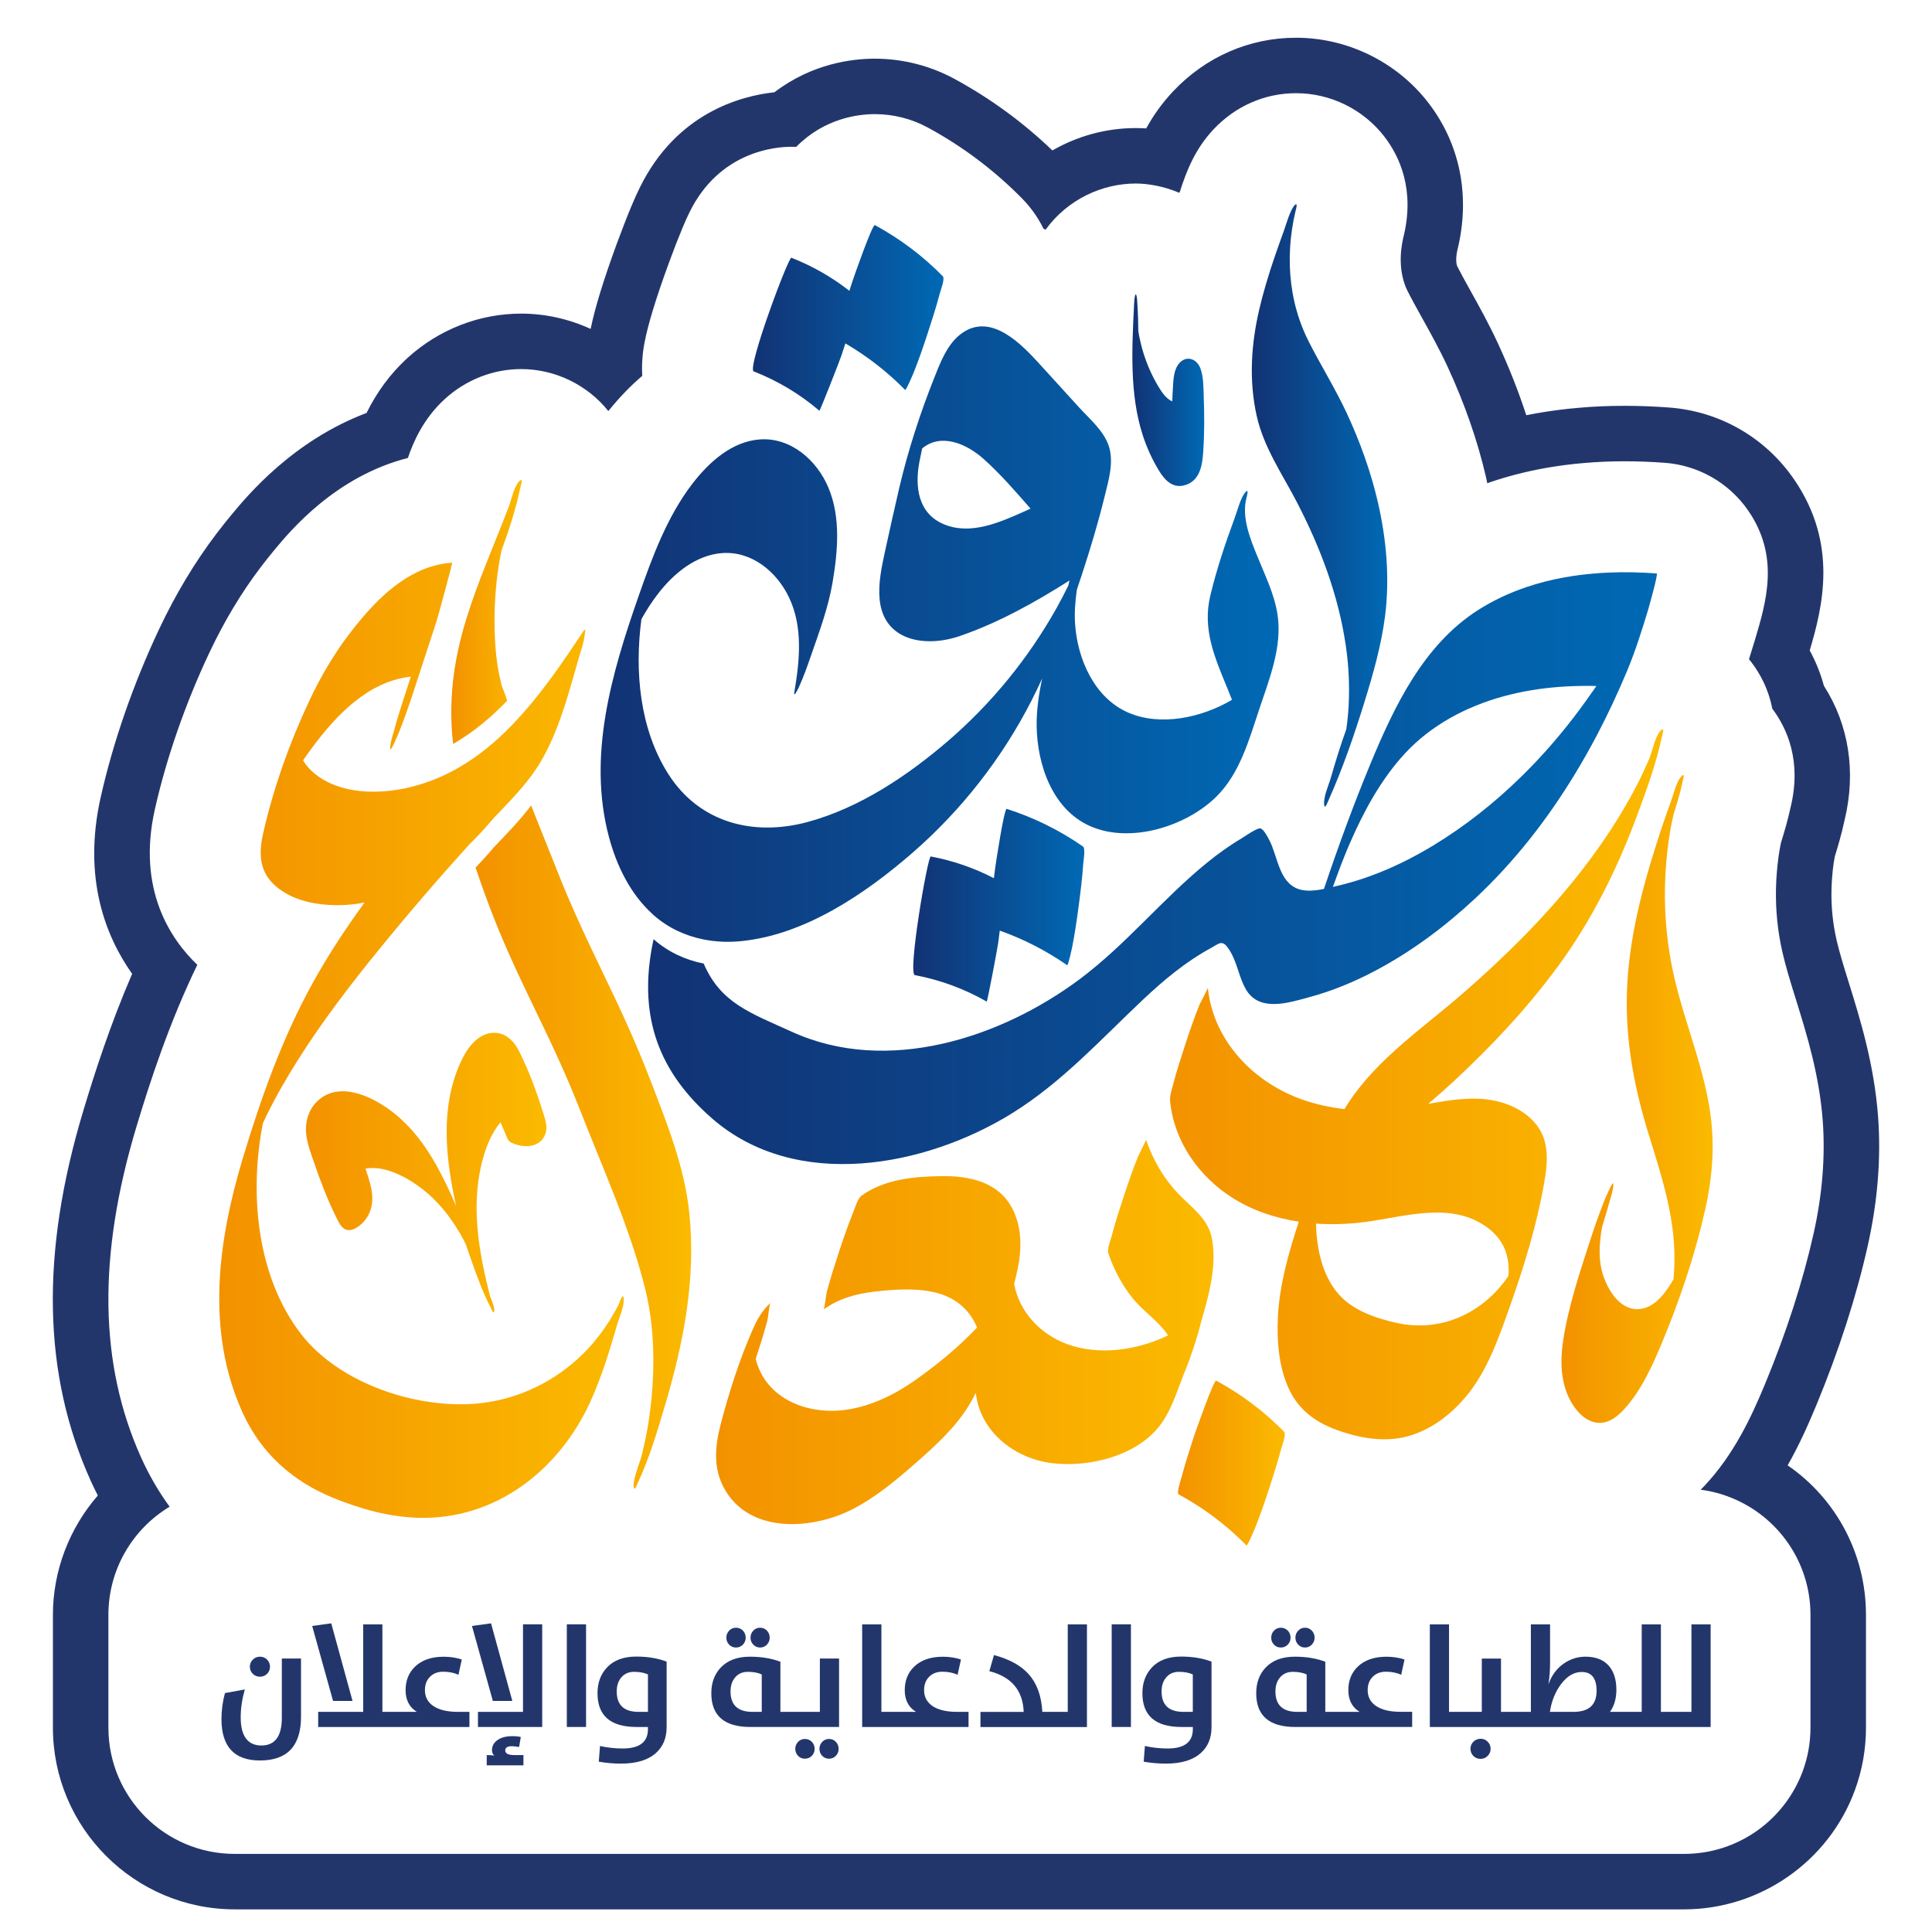 <svg width="512" height="512" viewBox="0 0 512 512" fill="none" xmlns="http://www.w3.org/2000/svg">
<rect width="512" height="512" fill="white"/>
<g clip-path="url(#clip0_248_1548)">
<path d="M62.221 497.184C40.508 497.184 22.843 479.531 22.843 457.832V427.971C22.843 416.137 28.001 405.246 36.886 397.83C35.09 394.926 33.471 391.866 32.049 388.713C20.29 362.607 19.791 332.58 30.523 296.9C33.866 285.823 38.505 271.489 45.252 256.823C38.38 248.94 30.503 234.658 35.288 213.26C38.453 199.206 43.591 184.426 50.14 170.507C54.24 161.805 59.035 153.829 64.38 146.786C64.453 146.682 64.546 146.568 64.64 146.444C65.896 144.795 66.985 143.436 68.044 142.171C72.133 137.223 84.225 122.599 103.613 116.541C106.042 110.536 109.363 105.63 113.692 101.616C113.775 101.533 113.961 101.357 113.993 101.336C120.687 95.279 129.25 91.939 138.124 91.939C146.469 91.939 154.606 94.988 160.958 100.309C162.048 99.168 163.148 98.069 164.269 97.032C164.311 94.615 164.56 92.157 165.027 89.688C166.002 84.554 168.275 77.097 171.784 67.544C173.133 63.883 174.399 60.605 175.458 58.085C176.278 56.135 176.901 54.745 177.492 53.583C186.356 35.64 202.485 33.264 208.671 33.047C217.182 25.558 226.71 24.376 231.837 24.376C237.712 24.376 243.545 25.849 248.693 28.639C258.418 33.918 267.282 40.587 275.035 48.459C275.99 49.434 276.893 50.451 277.723 51.509C284.107 45.939 292.368 42.765 300.983 42.765C303.547 42.765 306.256 43.108 308.944 43.751C310.771 39.187 313.262 34.571 317.299 30.267C324.264 22.882 333.563 18.827 343.475 18.827C354.353 18.827 364.825 23.961 371.489 32.57C376.356 38.865 381.349 49.507 377.581 64.443C377.342 65.522 377.187 66.621 377.114 67.689C376.99 69.691 377.218 71.672 377.758 73.238C377.778 73.311 377.841 73.487 377.841 73.498C377.944 73.788 378.069 74.099 378.225 74.4C379.169 76.298 380.311 78.341 381.504 80.509L382.003 81.411C384.182 85.332 386.663 89.782 388.988 94.781C392.963 103.379 396.108 112.019 398.391 120.545C401.671 119.632 405.044 118.865 408.469 118.242C412.123 117.599 415.725 117.133 419.17 116.842C421.153 116.666 423.125 116.541 425.024 116.458C426.716 116.386 428.584 116.355 430.556 116.355C434.168 116.355 437.905 116.5 441.641 116.78C452.404 117.579 462.067 123.138 468.15 132.016C478.114 146.527 473.941 160.436 470.589 171.606C470.589 171.606 470.142 173.059 469.987 173.577C472.446 177.187 474.18 181.149 475.145 185.36C479.504 191.614 483.552 201.613 480.231 215.262C479.432 218.924 478.446 222.253 477.657 224.784C477.46 225.759 477.304 226.64 477.169 227.563C476.795 230.198 476.577 232.926 476.515 235.654C476.411 240.829 476.93 245.963 478.051 250.9C478.913 254.697 480.241 258.97 481.528 263.098C484.528 272.754 487.922 283.686 488.887 296.548C489.634 306.64 488.783 317.271 486.344 328.151C483.417 341.199 478.985 354.952 473.152 369.058C470.059 376.506 466.468 384.264 461.154 391.524C476.027 397.561 485.659 411.864 485.659 427.961V457.822C485.659 462.51 484.839 467.095 483.23 471.451C477.553 486.833 462.711 497.174 446.281 497.174H62.221V497.184Z" fill="white"/>
<path d="M412.6 256.48C421.765 244.044 428.553 230.426 433.898 215.967C436.389 209.226 438.942 202.297 440.406 195.255C440.541 194.622 441.267 192.547 440.209 193.502C438.776 194.809 437.967 198.625 437.375 200.243C437.23 200.627 437.137 200.907 437.064 201.104C436.981 201.281 436.887 201.509 436.752 201.799C436.036 203.417 435.31 205.035 434.521 206.622C433.016 209.672 431.345 212.638 429.591 215.553C426 221.506 421.973 227.2 417.624 232.635C408.708 243.785 398.495 253.825 387.742 263.191C377.27 272.319 365.147 280.429 357.383 292.191C357.01 292.762 356.646 293.332 356.293 293.913C352.505 293.488 348.769 292.679 345.167 291.413C332.193 286.86 321.523 275.814 320.091 261.791C320.101 261.926 317.828 266.386 317.984 265.992C316.583 269.456 315.348 273.013 314.185 276.55C313.023 280.108 311.871 283.666 310.916 287.285C310.532 288.758 309.94 290.387 310.096 291.911C311.186 302.594 317.766 311.888 326.775 317.541C332.079 320.86 338.047 322.83 344.191 323.753C341.524 331.978 339.054 340.473 338.649 349.113C338.358 355.243 338.867 361.86 341.337 367.554C344.036 373.788 348.976 377.221 355.276 379.316C361.431 381.37 367.939 382.355 374.229 380.281C379.792 378.445 384.514 374.773 388.282 370.355C394.105 363.52 397.166 354.61 400.114 346.281C403.882 335.65 407.224 324.811 409.185 313.682C410.203 307.926 410.773 301.92 406.518 297.284C402.636 293.052 396.782 291.258 391.178 291.154C386.901 291.082 382.698 291.787 378.494 292.534C380.747 290.615 382.978 288.665 385.147 286.653C395.122 277.39 404.515 267.423 412.6 256.46V256.48ZM394.426 325.517C398.63 328.722 400.156 333.088 399.751 338.129C399.429 338.596 399.107 339.073 398.765 339.529C391.863 348.625 381.089 353.106 369.869 350.534C364.368 349.269 358.4 347.236 354.622 342.828C350.959 338.554 349.402 332.767 348.914 327.27C348.831 326.274 348.779 325.278 348.758 324.272C353.138 324.573 357.56 324.396 361.857 323.826C372.568 322.415 384.867 318.215 394.437 325.517H394.426Z" fill="url(#paint0_linear_248_1548)"/>
<path d="M313.532 364.588C315.192 360.761 317.32 354.465 318.285 350.368C318.752 348.802 319.199 347.225 319.614 345.649C321.077 340.141 322.146 334.519 321.285 328.815C320.403 323.017 316.023 320.299 312.245 316.337C308.373 312.282 305.581 307.428 303.754 302.148C303.703 302.014 301.367 307.054 301.647 306.349C300.246 309.813 299.011 313.371 297.849 316.908C296.686 320.465 295.534 324.023 294.579 327.643C294.257 328.887 293.323 331.014 293.759 332.269C295.223 336.49 297.288 340.431 300.07 343.937C302.779 347.36 306.64 349.797 309.162 353.334C309.297 353.521 309.411 353.708 309.525 353.894C309.421 353.946 309.307 354.008 309.203 354.06C301.201 357.825 291.248 359.298 282.799 356.207C275.741 353.625 270.095 347.661 268.756 340.255C269.088 338.969 269.399 337.673 269.669 336.376C270.801 331.055 270.853 325.247 268.289 320.299C264.594 313.153 256.82 311.566 249.388 311.691C242.092 311.805 234.359 312.489 228.277 316.897C227.302 317.603 226.502 320.289 226.17 321.098C224.769 324.562 223.534 328.12 222.372 331.657C221.209 335.214 220.057 338.772 219.102 342.392C218.936 343.024 218.49 346.862 218.282 347.018C222.34 344.072 227.053 342.817 231.983 342.267C237.38 341.666 243.265 341.251 248.548 342.713C253.104 343.968 256.747 346.924 258.688 351.25C258.771 351.436 258.833 351.633 258.917 351.82C254.09 356.944 248.527 361.487 242.891 365.511C234.619 371.413 224.458 375.644 214.182 373.145C209.18 371.931 204.54 369.017 201.987 364.463C201.24 363.125 200.648 361.663 200.264 360.149C201.375 356.757 202.464 353.355 203.367 349.901C203.565 349.165 203.876 345.566 204.187 345.275C201.894 347.37 200.607 349.746 199.371 352.577C195.884 360.564 193.154 369.12 190.964 377.543C189.449 383.351 188.951 389.159 192.002 394.584C198.749 406.626 215.459 405.381 226.025 399.905C232.232 396.689 237.629 392.146 242.86 387.552C247.863 383.154 252.928 378.528 256.519 372.854C257.277 371.651 257.962 370.407 258.595 369.131C259.747 379.358 268.714 386.421 278.554 387.718C288.549 389.035 301.762 385.788 307.823 377.18C310.158 373.85 311.58 369.836 312.992 366.061C313.179 365.573 313.355 365.086 313.532 364.598V364.588Z" fill="url(#paint1_linear_248_1548)"/>
<path d="M172.24 285.968C164.051 264.633 155.612 251.139 147.299 229.856C145.171 224.421 142.908 218.965 140.76 213.447C140.718 213.499 140.677 213.561 140.635 213.613C137.677 217.513 134.221 221.05 130.817 224.597C129.281 226.433 127.682 228.217 126.021 229.918C126.873 232.438 127.765 234.948 128.668 237.437C136.536 259.125 145.347 272.754 153.744 294.245C159.837 309.834 166.998 325.496 171.036 341.78C172.53 347.827 173.112 354.081 173.143 360.304C173.164 364.785 172.873 369.255 172.312 373.695C172.011 376.091 171.638 378.486 171.15 380.851C170.87 382.231 170.569 383.6 170.237 384.969C170.112 385.446 170.05 385.705 170.029 385.83C170.019 385.83 169.946 386.027 169.687 386.919C169.23 388.433 167.714 392.209 167.932 394.024C168.099 395.507 168.939 393.142 169.136 392.738C172.157 386.224 174.253 379.109 176.288 372.243C181.207 355.71 184.446 338.876 182.692 321.596C181.436 309.212 176.682 297.512 172.25 285.989L172.24 285.968Z" fill="url(#paint2_linear_248_1548)"/>
<path d="M119.887 195.171C119.939 195.835 120.012 196.489 120.085 197.142C125.409 194.093 130.121 190.151 134.418 185.691C133.017 181.335 133.214 183.275 132.301 178.825C131.367 174.21 131.076 169.47 131.055 164.771C131.045 159.139 131.502 153.486 132.498 147.937C132.633 147.232 132.778 146.527 132.924 145.821C134.916 140.397 136.733 134.817 137.895 129.205C138.02 128.573 138.757 126.498 137.698 127.453C136.255 128.77 135.487 132.576 134.864 134.205C126.696 155.498 117.946 172.073 119.867 195.161L119.887 195.171Z" fill="url(#paint3_linear_248_1548)"/>
<path d="M164.113 345.337C163.957 345.669 163.802 346.001 163.636 346.333C163.605 346.385 163.563 346.458 163.522 346.53C162.837 347.744 162.172 348.968 161.425 350.14C159.411 353.303 157.066 356.28 154.378 358.914C147.091 366.03 137.626 370.687 127.485 371.848C111.065 373.715 89.975 366.797 79.751 353.49C67.992 338.212 66.041 316.254 69.663 297.668C69.964 297.014 70.275 296.361 70.597 295.707C73.14 290.48 76.077 285.439 79.181 280.533C85.543 270.503 92.788 261.044 100.281 251.834C108.055 242.26 116.099 232.915 124.382 223.777C124.932 223.248 125.472 222.709 126.001 222.159C127.662 220.448 129.26 218.664 130.796 216.839C134.2 213.291 137.667 209.754 140.615 205.855C140.656 205.803 140.698 205.74 140.739 205.689C147.361 196.883 150.361 184.882 153.34 174.531C153.921 172.488 154.72 170.341 154.948 168.225C154.98 167.955 155.436 166.026 154.606 167.271C149.676 174.697 144.455 182.414 138.404 189.218C137.574 190.11 136.743 191.002 135.923 191.904L135.799 192.029C131.512 196.489 126.79 200.43 121.465 203.479C117.573 205.72 113.359 207.473 108.761 208.593C100.541 210.605 90.068 210.605 83.228 204.88C82.087 203.925 81.07 202.795 80.322 201.509C81.08 200.388 81.859 199.289 82.668 198.2C89.072 189.55 97.614 180.526 108.875 179.323C108.45 180.619 108.024 181.916 107.609 183.223C106.447 186.77 105.284 190.348 104.34 193.958C104.34 193.947 103.011 198.024 103.509 198.584C103.717 198.812 105.502 194.632 105.616 194.373C106.997 190.908 108.253 187.382 109.415 183.824C111.522 177.373 113.629 170.922 115.736 164.481C116.027 163.578 119.991 149.109 119.825 149.12C109.571 149.794 101.548 156.992 95.216 164.667C94.303 165.756 93.442 166.856 92.601 167.955C92.57 168.007 92.528 168.059 92.487 168.1C88.377 173.515 84.962 179.385 82.056 185.525C76.783 196.706 72.424 208.904 69.715 220.956C68.501 226.37 68.75 231.235 73.254 235C77.146 238.257 82.336 239.553 87.308 239.823C90.442 240.01 93.556 239.761 96.607 239.18C91.656 245.984 87.027 253.006 82.948 260.359C74.801 275.067 69.144 290.998 64.318 307.044C57.737 328.918 54.52 352.681 64.214 374.203C69.123 385.083 77.499 392.592 88.522 397.042C95.58 399.894 103.001 401.979 110.65 402.228C131.191 402.902 148.088 389.688 156.37 371.641C159.37 365.096 161.539 358.043 163.522 351.146C164.124 349.061 165.494 346.188 165.276 344.041C165.12 342.506 164.227 344.995 164.072 345.327L164.113 345.337Z" fill="url(#paint4_linear_248_1548)"/>
<path d="M453.702 299.192C452.653 285.159 446.727 272.319 443.634 258.731C441.859 250.911 441.06 242.893 441.236 234.886C441.33 230.779 441.662 226.682 442.243 222.606C442.513 220.697 442.845 218.799 443.271 216.922C443.219 217.15 443.426 216.164 443.509 215.812C444.381 213.063 445.263 210.232 445.845 207.411C445.938 206.954 446.675 204.589 445.647 205.658C444.215 207.162 443.478 210.605 442.814 212.399C441.402 216.227 440.105 220.085 438.87 223.975C434.573 237.51 431.148 251.336 431.106 265.618C431.075 277.671 433.39 289.266 436.95 300.728C440.531 312.251 444.257 323.639 443.707 335.878C443.655 336.926 443.582 337.984 443.489 339.031C441.506 342.454 438.911 346.032 435.289 346.79C429.186 348.055 425.304 340.878 424.308 335.899C423.779 333.254 423.851 330.526 424.163 327.861C424.235 327.207 424.329 326.533 424.443 325.88C424.474 325.734 424.557 325.257 424.63 324.905C424.63 324.884 424.64 324.874 424.65 324.853C424.619 325.05 424.65 324.894 424.713 324.656C425.387 322.519 426.041 320.372 426.612 318.204C426.612 318.215 427.941 314.139 427.432 313.578C427.214 313.34 425.169 318.173 425.325 317.779C423.945 321.254 422.678 324.78 421.526 328.338C418.682 337.154 415.652 346.074 414.251 355.264C413.462 360.45 413.545 366.133 416.015 370.894C417.406 373.57 419.668 376.339 422.793 376.962C425.813 377.563 428.345 375.696 430.286 373.601C434.936 368.592 437.967 361.819 440.551 355.585C445.232 344.29 449.239 332.404 451.916 320.465C453.484 313.475 454.241 306.349 453.702 299.192Z" fill="url(#paint5_linear_248_1548)"/>
<path d="M322.312 365.884C321.689 365.542 316.78 379.524 316.417 380.644C315.254 384.201 314.102 387.759 313.147 391.379C312.992 391.98 311.746 395.694 312.327 396.005C319.001 399.625 325.011 404.147 330.335 409.561C330.574 409.799 332.442 405.339 332.463 405.298C333.854 401.854 335.078 398.328 336.23 394.802C337.393 391.244 338.545 387.686 339.5 384.066C339.708 383.268 340.943 380.073 340.32 379.441C334.995 374.026 328.986 369.515 322.312 365.884Z" fill="url(#paint6_linear_248_1548)"/>
<path d="M332.452 405.298C332.452 405.298 332.431 405.339 332.421 405.36C332.442 405.308 332.452 405.288 332.452 405.298Z" fill="url(#paint7_linear_248_1548)"/>
<path d="M439.036 151.972C434.884 151.661 430.66 151.557 426.446 151.733C425.034 151.785 423.633 151.879 422.221 152.013C419.689 152.221 417.167 152.553 414.676 152.999C411.188 153.621 407.763 154.482 404.421 155.623C399.917 157.148 395.568 159.181 391.51 161.794C377.228 171.005 369.516 187.154 363.216 202.338C358.691 213.229 354.632 224.358 350.865 235.57C348.529 236.047 346.059 236.317 343.994 235.57C338.877 233.703 338.586 226.775 336.365 222.605C335.991 221.91 334.943 219.774 334.019 219.535C333.189 219.317 329.733 221.755 329.006 222.19C325.758 224.109 322.706 226.319 319.779 228.704C307.957 238.34 298.367 250.361 286.109 259.509C265.164 275.129 235.065 284.92 209.885 273.449C198.852 268.429 191.005 265.857 186.48 255.35C181.623 254.396 177.045 252.28 173.205 248.898C173.018 249.759 172.842 250.62 172.686 251.481C169.469 269.663 174.523 284.049 188.732 296.423C210.964 315.767 245.226 309.274 268.185 295.044C281.449 286.818 291.693 275.471 302.955 264.871C308.445 259.696 314.309 254.81 320.973 251.201C322.706 250.268 323.713 249.095 325.093 250.776C325.934 251.792 326.536 252.985 327.045 254.188C328.145 256.771 328.716 259.592 330.096 262.05C333.604 268.315 341.389 265.784 347.025 264.249C353.159 262.589 359.064 260.131 364.669 257.144C374.27 252.041 383.061 245.455 390.991 238.039C401.339 228.362 410.016 217.233 417.322 205.211C419.429 201.747 421.422 198.221 423.311 194.622C426.165 189.166 428.771 183.596 431.147 177.912C433.379 172.602 435.123 167.022 436.794 161.525C436.939 161.027 439.492 152.024 439.036 151.993V151.972ZM421.993 183.316C419.876 186.386 417.665 189.384 415.35 192.278C411.479 197.132 407.348 201.726 403.03 205.938C396.004 212.804 388.23 218.965 379.833 224.057C374.508 227.283 368.893 230.084 363.029 232.199C360.144 233.247 357.196 234.129 354.196 234.813C353.885 234.886 353.563 234.958 353.242 235.041C353.294 234.896 353.345 234.761 353.387 234.616C353.397 234.585 354.145 232.531 354.373 231.909L355.027 230.156C355.027 230.156 355.214 229.679 355.338 229.337C355.463 229.005 355.639 228.559 355.639 228.549C355.868 227.988 356.096 227.418 356.314 226.858C356.812 225.613 357.134 224.825 357.663 223.611C361.4 215.013 365.966 206.529 372.381 199.611C379.335 192.122 388.541 187.268 398.329 184.561C403.186 183.233 408.147 182.424 413.14 182.04C416.015 181.823 418.89 181.74 421.765 181.771C422.19 181.771 422.616 181.791 423.052 181.802C422.709 182.32 422.356 182.829 422.003 183.337L421.993 183.316Z" fill="url(#paint8_linear_248_1548)"/>
<path d="M343.745 133.199C349.93 145.127 354.726 157.853 356.667 171.202C357.424 176.419 357.684 181.719 357.403 186.988C357.289 189.073 357.092 191.158 356.791 193.232C355.255 197.484 353.916 201.83 352.671 206.155C352.069 208.23 350.698 211.113 350.916 213.26C351.072 214.795 351.965 212.306 352.12 211.974C355.857 203.573 358.877 194.85 361.586 186.075C363.89 178.628 366.049 171.088 367.046 163.329C368.333 153.227 367.43 142.886 365.126 132.981C363.257 124.943 360.445 117.133 356.978 109.644C353.895 102.985 349.982 96.793 346.692 90.248C345.8 88.464 345.032 86.628 344.388 84.751C342.26 78.58 341.492 72.004 341.897 65.48C342.094 62.337 342.561 59.215 343.277 56.156C343.381 55.73 344.108 53.324 343.08 54.403C341.835 55.741 340.797 59.661 340.247 61.155C339.904 62.078 339.572 63.011 339.24 63.945C337.486 68.83 335.836 73.788 334.507 78.808C334.237 79.824 333.988 80.841 333.749 81.868C331.559 91.171 330.937 100.765 333.023 110.152C334.901 118.605 339.842 125.648 343.765 133.23L343.745 133.199ZM360.081 184.955C360.175 184.551 359.645 185.339 360.081 184.955Z" fill="url(#paint9_linear_248_1548)"/>
<path d="M173.008 242.333C173.081 242.395 173.143 242.458 173.216 242.52C177.056 245.901 181.623 248.017 186.49 248.971C189.615 249.594 192.853 249.739 196.112 249.438C213.175 247.861 229.325 236.877 241.905 225.925C254.847 214.65 265.6 200.887 273.395 185.598C274.371 183.69 275.284 181.75 276.187 179.811C275.294 183.949 274.682 188.15 274.724 192.34C274.848 202.588 278.875 214.557 288.974 218.965C299.613 223.622 314.33 219.017 322.312 211.155C328.55 205.025 331.01 196.053 333.698 187.994C336.355 180.06 339.894 171.326 338.545 162.79C337.694 157.376 335.223 152.397 333.179 147.357C331.29 142.731 329.069 137.213 330.273 132.141C330.376 131.716 331.103 129.309 330.086 130.388C328.83 131.716 327.802 135.647 327.252 137.13C324.751 143.903 322.426 150.821 320.745 157.843C318.596 166.846 321.959 174.355 325.332 182.559C325.716 183.513 326.111 184.478 326.484 185.453C318.492 190.214 307.47 192.558 298.959 188.834C290.022 184.924 285.57 174.708 284.916 165.477C284.708 162.531 284.916 159.575 285.331 156.65C285.362 156.484 285.393 156.328 285.414 156.162C285.85 154.876 286.286 153.601 286.701 152.304C288.964 145.427 291.039 138.499 292.762 131.467C293.78 127.308 295.222 122.557 293.873 118.305C292.586 114.218 288.766 111.044 285.975 107.974C282.549 104.209 279.114 100.444 275.689 96.679C270.779 91.285 262.673 82.677 254.837 88.361C251.08 91.078 249.274 95.891 247.624 100.029C243.846 109.499 240.638 119.373 238.313 129.299C236.995 134.91 235.76 140.553 234.525 146.185C233.622 150.333 232.709 154.596 233.114 158.859C234.193 170.019 245.402 171.627 254.329 168.567C264.552 165.062 274.339 159.606 283.442 153.829C283.338 154.285 283.224 154.752 283.099 155.208C282.072 157.303 280.993 159.378 279.851 161.411C272.461 174.511 262.85 186.314 251.474 196.157C240.68 205.471 227.862 214.111 213.954 217.855C199.641 221.703 185.349 218.042 177.128 205.16C169.5 193.191 168.151 177.902 169.977 164.097C171.285 161.753 172.738 159.471 174.378 157.355C178.488 152.014 184.415 147.056 191.431 146.568C199.288 146.029 205.92 151.588 209.127 158.382C212.833 166.203 211.919 175.154 210.508 183.41C210.207 185.163 211.494 182.58 211.722 182.093C211.722 182.093 211.722 182.082 211.722 182.072C211.722 182.061 211.733 182.051 211.733 182.041C211.733 182.041 211.722 182.072 211.712 182.093C211.712 182.103 211.712 182.113 211.701 182.124C211.753 182.01 211.764 181.989 211.743 182.041C211.743 182.041 211.743 182.02 211.743 182.01C213.051 179.199 214.078 176.17 215.095 173.256C217.213 167.157 219.517 160.913 220.607 154.524C222.018 146.257 222.869 137.182 219.538 129.226C216.497 121.997 209.626 115.888 201.405 116.448C193.943 116.967 187.881 122.495 183.522 128.148C176.807 136.86 172.811 147.73 169.23 157.988C162.12 178.348 155.644 200.244 161.373 221.797C163.407 229.43 167.05 236.96 173.008 242.312V242.333ZM271.496 135.522C264.957 138.437 257.152 141.953 250.021 138.883C243.254 135.989 242.424 128.915 243.638 122.453C243.866 121.25 244.115 120.047 244.375 118.854C249.305 114.706 256.041 117.496 260.629 121.593C265.092 125.586 269.108 130.212 273.094 134.786C272.554 135.035 272.025 135.284 271.485 135.522H271.496ZM283.183 154.939C283.183 154.939 283.172 154.99 283.151 155.063C283.162 155.011 283.172 154.959 283.183 154.939Z" fill="url(#paint10_linear_248_1548)"/>
<path d="M242.009 99.054C242.009 99.054 241.988 99.096 241.978 99.116C241.998 99.064 242.009 99.044 242.009 99.054Z" fill="url(#paint11_linear_248_1548)"/>
<path d="M199.745 98.421C206.128 100.931 211.92 104.396 217.141 108.845C217.296 108.98 222.662 95.248 223.036 94.086C223.368 93.059 223.711 92.032 224.032 91.005C229.845 94.407 235.128 98.515 239.871 103.327C240.11 103.566 241.978 99.106 241.999 99.064C243.389 95.621 244.614 92.094 245.766 88.568C246.929 85.01 248.081 81.453 249.036 77.833C249.243 77.034 250.478 73.84 249.856 73.207C244.531 67.793 238.522 63.281 231.848 59.651C231.225 59.308 226.316 73.29 225.952 74.41C225.662 75.292 225.371 76.184 225.091 77.065C220.41 73.404 215.293 70.49 209.73 68.301C208.962 68 197.866 97.685 199.745 98.421Z" fill="url(#paint12_linear_248_1548)"/>
<path d="M284.096 251.201C284.096 251.201 284.096 251.253 284.086 251.274C284.096 251.212 284.096 251.201 284.096 251.201Z" fill="url(#paint13_linear_248_1548)"/>
<path d="M287.054 229.026C287.116 228.196 287.729 224.836 287.002 224.327C280.764 220.002 274.018 216.673 266.794 214.36C266.119 214.142 263.898 228.787 263.742 229.959C263.618 230.882 263.504 231.806 263.39 232.729C258.107 230.001 252.543 228.082 246.669 226.972C245.849 226.817 240.483 258.047 242.455 258.42C249.191 259.696 255.533 262.03 261.49 265.432C261.667 265.535 264.386 251.046 264.542 249.832C264.687 248.764 264.822 247.685 264.946 246.617C271.288 248.878 277.246 251.927 282.799 255.786C283.079 255.983 284.075 251.253 284.096 251.201C284.823 247.561 285.362 243.858 285.85 240.186C286.338 236.483 286.805 232.76 287.064 229.026H287.054Z" fill="url(#paint14_linear_248_1548)"/>
<path d="M143.905 294.774C142.161 289.225 140.075 283.469 137.408 278.293C135.944 275.451 133.349 273.211 129.914 273.791C125.98 274.455 123.479 278.355 121.984 281.685C116.618 293.592 118.082 307.034 120.884 319.594C119.608 316.638 118.237 313.724 116.764 310.871C113.442 304.472 109.218 298.487 103.343 294.173C98.175 290.376 89.923 286.591 84.329 291.611C81.859 293.83 80.831 297.129 81.132 300.375C81.36 302.916 82.315 305.437 83.135 307.822C84.827 312.738 86.685 317.727 89.01 322.395C89.736 323.847 90.598 326.046 92.549 325.994C94.064 325.963 95.59 324.666 96.524 323.598C98.953 320.777 99.046 317.24 98.123 313.807C97.749 312.427 97.323 311.058 96.867 309.689C101.61 308.859 106.81 311.473 110.567 314.097C114.698 316.97 118.071 320.808 120.78 325.019C121.548 326.212 122.254 327.436 122.918 328.691C123.095 329.022 123.365 329.614 123.531 329.977C123.977 331.398 124.475 332.819 125.005 334.229C126.468 338.43 128.035 342.693 130.09 346.624C130.298 347.018 130.817 348.439 130.962 347.474C131.108 346.437 130.381 344.746 129.872 343.523C127.371 333.69 125.389 323.37 126.738 313.226C127.413 308.195 128.835 302.771 131.761 298.56C132.031 298.176 132.322 297.792 132.633 297.429C132.976 298.249 133.329 299.058 133.702 299.867C134.055 300.624 134.522 302.283 135.28 302.688C138.404 304.347 143.345 304.399 144.6 300.282C145.161 298.456 144.434 296.506 143.895 294.774H143.905Z" fill="url(#paint15_linear_248_1548)"/>
<path d="M319.001 104.925C318.908 102.57 318.96 99.988 318.16 97.727C317.154 94.864 314.04 93.982 312.172 96.71C310.968 98.463 310.957 100.973 310.822 103.006C310.75 104.126 310.698 105.257 310.667 106.377C309.027 105.651 307.916 104.002 306.93 102.342C305.29 99.593 304.003 96.679 303.048 93.629C302.592 92.177 302.218 90.694 301.917 89.19C301.813 88.692 301.741 88.195 301.658 87.697C301.647 85.55 301.595 83.392 301.45 81.256C301.429 80.882 301.357 78.03 300.983 78.03C300.609 78.03 300.506 81.411 300.516 81.256C299.976 92.354 299.343 104.52 302.82 115.266C303.879 118.564 305.332 121.769 307.138 124.725C308.767 127.401 310.988 129.672 314.382 128.459C318.067 127.142 318.638 123.159 318.866 119.757C319.198 114.82 319.188 109.841 318.991 104.904L319.001 104.925Z" fill="url(#paint16_linear_248_1548)"/>
<path d="M74.687 455.239C74.687 460.125 72.881 462.572 69.279 462.572C65.677 462.572 63.788 460.094 63.788 455.125C63.788 452.75 64.152 450.282 64.878 447.72L59.616 448.684C59.004 450.925 58.692 453.217 58.692 455.582C58.692 462.894 62.097 466.545 68.895 466.545C76.15 466.545 79.772 462.676 79.772 454.939V439.526H74.687V455.239Z" fill="#23366C"/>
<path d="M68.895 444.349C69.621 444.349 70.254 444.089 70.784 443.581C71.303 443.052 71.552 442.43 71.552 441.694C71.552 440.957 71.292 440.335 70.784 439.806C70.254 439.287 69.632 439.038 68.895 439.038C68.158 439.038 67.525 439.298 67.006 439.806C66.476 440.335 66.217 440.957 66.217 441.694C66.217 442.43 66.476 443.083 67.006 443.592C67.525 444.09 68.147 444.349 68.895 444.349Z" fill="#23366C"/>
<path d="M93.421 450.759L87.785 430.201L82.731 430.896L88.263 450.759H93.421Z" fill="#23366C"/>
<path d="M114.708 452.024C113.318 451.018 112.612 449.649 112.612 447.917C112.612 446.434 113.058 445.251 113.951 444.359C114.843 443.467 116.016 443.021 117.48 443.021C118.943 443.021 120.313 443.291 121.496 443.83L122.379 439.785C120.905 439.298 119.306 439.049 117.594 439.049C114.335 439.049 111.802 439.93 109.976 441.683C108.315 443.291 107.485 445.365 107.485 447.917C107.485 450.468 108.481 452.481 110.484 453.663H101.34V430.471H96.254V453.663H84.318V457.677H124.403V453.663H121.382C118.455 453.663 116.224 453.113 114.708 452.024Z" fill="#23366C"/>
<path d="M135.768 450.759L130.132 430.201L125.077 430.896L130.609 450.759H135.768Z" fill="#23366C"/>
<path d="M138.601 453.663H126.665V457.666H143.687V430.461H138.601V453.663Z" fill="#23366C"/>
<path d="M133.889 463.89C133.889 463.133 134.47 462.759 135.623 462.759C136.017 462.759 136.66 462.832 137.563 462.967L138.02 460.332C137.48 460.177 136.723 460.104 135.737 460.104C134.014 460.104 132.664 460.488 131.678 461.255C130.807 461.929 130.381 462.79 130.381 463.817C130.381 464.46 130.599 464.937 131.025 465.269C130.589 465.166 129.904 465.114 128.99 465.114V467.831H138.715V465.114H136.359C134.709 465.114 133.889 464.709 133.889 463.89Z" fill="#23366C"/>
<path d="M155.312 430.461H150.216V457.666H155.312V430.461Z" fill="#23366C"/>
<path d="M160.792 441.974C159.163 443.737 158.343 445.977 158.343 448.716C158.343 454.679 161.789 457.667 168.691 457.667H171.711V458.247C171.711 461.66 169.48 463.371 165.017 463.371C163.013 463.371 161.01 463.153 159.007 462.707L158.685 466.867C160.668 467.209 162.629 467.375 164.57 467.375C168.67 467.375 171.763 466.431 173.849 464.543C175.717 462.863 176.662 460.591 176.662 457.718V440.345C174.316 439.453 171.618 439.007 168.587 439.007C165.235 439.007 162.64 439.982 160.803 441.943L160.792 441.974ZM171.711 453.663H169.241C165.369 453.663 163.439 451.858 163.439 448.259C163.439 446.724 163.844 445.479 164.664 444.525C165.494 443.55 166.615 443.052 168.037 443.052C169.459 443.052 170.735 443.281 171.711 443.747V453.663Z" fill="#23366C"/>
<path d="M201.436 436.611C202.153 436.611 202.755 436.352 203.242 435.844C203.73 435.325 203.979 434.713 203.979 433.998C203.979 433.282 203.73 432.639 203.242 432.131C202.755 431.612 202.153 431.363 201.436 431.363C200.72 431.363 200.129 431.622 199.63 432.131C199.143 432.649 198.894 433.271 198.894 433.998C198.894 434.724 199.143 435.346 199.63 435.844C200.118 436.362 200.72 436.611 201.436 436.611Z" fill="#23366C"/>
<path d="M195.033 436.611C195.76 436.611 196.382 436.352 196.881 435.844C197.368 435.325 197.618 434.713 197.618 433.998C197.618 433.282 197.368 432.639 196.881 432.131C196.382 431.612 195.76 431.363 195.033 431.363C194.307 431.363 193.725 431.622 193.227 432.131C192.739 432.649 192.49 433.271 192.49 433.998C192.49 434.724 192.739 435.346 193.227 435.844C193.715 436.362 194.317 436.611 195.033 436.611Z" fill="#23366C"/>
<path d="M217.275 453.663H206.813V440.376C204.467 439.484 201.768 439.038 198.738 439.038C195.385 439.038 192.79 440.013 190.953 441.974C189.324 443.737 188.504 445.977 188.504 448.715C188.504 454.679 191.95 457.666 198.852 457.666H222.361V439.526H217.275V453.652V453.663ZM201.872 453.663H199.402C195.531 453.663 193.6 451.858 193.6 448.259C193.6 446.724 194.005 445.479 194.825 444.525C195.655 443.55 196.776 443.052 198.198 443.052C199.62 443.052 200.897 443.28 201.872 443.747V453.663Z" fill="#23366C"/>
<path d="M219.704 460.84C218.998 460.84 218.396 461.1 217.898 461.608C217.41 462.126 217.161 462.738 217.161 463.454C217.161 464.17 217.41 464.813 217.898 465.321C218.386 465.819 218.988 466.078 219.704 466.078C220.42 466.078 221.012 465.819 221.51 465.311C221.998 464.792 222.247 464.18 222.247 463.464C222.247 462.749 221.998 462.116 221.51 461.597C221.022 461.1 220.42 460.84 219.704 460.84Z" fill="#23366C"/>
<path d="M213.3 460.84C212.594 460.84 211.992 461.1 211.494 461.608C211.006 462.126 210.757 462.738 210.757 463.454C210.757 464.17 211.006 464.813 211.494 465.321C211.982 465.819 212.584 466.078 213.3 466.078C214.016 466.078 214.649 465.819 215.147 465.311C215.635 464.813 215.884 464.19 215.884 463.464C215.884 462.738 215.635 462.116 215.147 461.597C214.649 461.1 214.026 460.84 213.3 460.84Z" fill="#23366C"/>
<path d="M246.99 452.024C245.6 451.018 244.894 449.649 244.894 447.917C244.894 446.434 245.34 445.251 246.233 444.359C247.125 443.467 248.298 443.021 249.762 443.021C251.225 443.021 252.595 443.291 253.778 443.83L254.661 439.785C253.187 439.298 251.588 439.049 249.876 439.049C246.617 439.049 244.084 439.93 242.257 441.683C240.597 443.291 239.767 445.365 239.767 447.917C239.767 450.468 240.763 452.481 242.766 453.663H233.581V430.471H228.484V457.677H256.674V453.663H253.654C250.727 453.663 248.495 453.113 246.98 452.024H246.99Z" fill="#23366C"/>
<path d="M282.965 453.663H276.229C276.001 449.462 274.807 446.143 272.628 443.695C270.562 441.382 267.49 439.692 263.411 438.613L262.186 442.876C268.03 444.359 271.071 447.958 271.289 453.673H259.83V457.687H288.051V430.481H282.965V453.673V453.663Z" fill="#23366C"/>
<path d="M299.707 430.461H294.61V457.666H299.707V430.461Z" fill="#23366C"/>
<path d="M305.197 441.974C303.567 443.737 302.747 445.977 302.747 448.716C302.747 454.679 306.193 457.667 313.095 457.667H316.115V458.247C316.115 461.66 313.884 463.371 309.421 463.371C307.418 463.371 305.414 463.153 303.411 462.707L303.09 466.867C305.072 467.209 307.034 467.375 308.975 467.375C313.074 467.375 316.167 466.431 318.254 464.543C320.122 462.863 321.066 460.591 321.066 457.718V440.345C318.721 439.453 316.022 439.007 312.991 439.007C309.639 439.007 307.044 439.982 305.207 441.943L305.197 441.974ZM316.105 453.663H313.635C309.763 453.663 307.833 451.858 307.833 448.259C307.833 446.724 308.238 445.479 309.058 444.525C309.888 443.55 311.009 443.052 312.431 443.052C313.853 443.052 315.129 443.281 316.105 443.747V453.663Z" fill="#23366C"/>
<path d="M345.842 436.611C346.558 436.611 347.16 436.352 347.648 435.844C348.136 435.325 348.385 434.713 348.385 433.998C348.385 433.282 348.136 432.639 347.648 432.131C347.16 431.612 346.558 431.363 345.842 431.363C345.126 431.363 344.534 431.622 344.036 432.131C343.548 432.649 343.299 433.271 343.299 433.998C343.299 434.724 343.548 435.346 344.036 435.844C344.524 436.362 345.126 436.611 345.842 436.611Z" fill="#23366C"/>
<path d="M339.428 436.611C340.154 436.611 340.777 436.352 341.275 435.844C341.763 435.325 342.012 434.713 342.012 433.998C342.012 433.282 341.763 432.639 341.275 432.131C340.777 431.612 340.154 431.363 339.428 431.363C338.701 431.363 338.12 431.622 337.622 432.131C337.134 432.649 336.885 433.271 336.885 433.998C336.885 434.724 337.134 435.346 337.622 435.844C338.11 436.362 338.712 436.611 339.428 436.611Z" fill="#23366C"/>
<path d="M364.545 452.024C363.154 451.018 362.448 449.649 362.448 447.917C362.448 446.434 362.895 445.251 363.787 444.359C364.68 443.467 365.853 443.021 367.316 443.021C368.779 443.021 370.15 443.291 371.333 443.83L372.215 439.785C370.741 439.298 369.143 439.049 367.43 439.049C364.171 439.049 361.639 439.93 359.812 441.683C358.151 443.291 357.321 445.365 357.321 447.917C357.321 450.468 358.317 452.48 360.32 453.663H351.218V440.376C348.872 439.484 346.174 439.038 343.143 439.038C339.791 439.038 337.196 440.013 335.359 441.974C333.729 443.737 332.909 445.977 332.909 448.715C332.909 454.679 336.355 457.666 343.257 457.666H374.239V453.652H371.219C368.292 453.652 366.06 453.103 364.545 452.014V452.024ZM346.278 453.663H343.807C339.936 453.663 338.005 451.858 338.005 448.259C338.005 446.724 338.41 445.479 339.23 444.525C340.06 443.55 341.181 443.052 342.603 443.052C344.025 443.052 345.302 443.28 346.278 443.747V453.663Z" fill="#23366C"/>
<path d="M392.35 460.799C391.624 460.799 390.991 461.058 390.461 461.566C389.942 462.095 389.693 462.718 389.693 463.454C389.693 464.191 389.953 464.844 390.461 465.352C390.991 465.871 391.613 466.12 392.35 466.12C393.087 466.12 393.72 465.86 394.239 465.332C394.769 464.813 395.028 464.191 395.028 463.444C395.028 462.697 394.769 462.075 394.239 461.556C393.72 461.037 393.098 460.789 392.35 460.789V460.799Z" fill="#23366C"/>
<path d="M448.221 453.663H440.157V430.471H435.071V453.663H426.664C427.795 452.076 428.356 450.126 428.356 447.803C428.356 445.044 427.66 442.897 426.28 441.372C424.868 439.816 422.834 439.038 420.177 439.038C418.08 439.038 416.15 439.65 414.406 440.864C412.559 442.16 411.23 443.944 410.41 446.216H410.369C410.649 444.515 410.784 442.617 410.784 440.511V430.471H405.698V453.663H397.779V439.536H392.693V453.663H384.006V430.471H378.92V457.677H453.338V430.471H448.253V453.663H448.221ZM416.959 453.663H410.742C411.168 450.811 412.154 448.373 413.68 446.33C415.299 444.173 417.126 443.094 419.17 443.094C421.796 443.094 423.114 444.764 423.114 448.104C423.114 451.806 421.07 453.663 416.97 453.663H416.959Z" fill="#23366C"/>
<path d="M494.979 330.101C497.605 318.37 498.529 306.868 497.709 295.905C496.671 282.037 492.966 270.099 489.977 260.484C488.741 256.522 487.454 252.415 486.676 248.961C485.711 244.719 485.264 240.3 485.358 235.882C485.42 233.486 485.607 231.1 485.929 228.818C486.012 228.217 486.116 227.615 486.24 226.983C487.06 224.358 488.046 220.998 488.856 217.243C491.917 204.537 489.966 192.07 483.355 181.75C482.472 178.483 481.217 175.351 479.597 172.374C483.023 160.809 487.185 144.131 475.446 127.038C467.827 115.94 455.757 108.99 442.305 107.995C438.351 107.694 434.396 107.549 430.566 107.549C428.459 107.549 426.467 107.58 424.681 107.663C422.647 107.735 420.519 107.881 418.454 108.067C414.738 108.368 410.877 108.876 406.923 109.571C406.103 109.717 405.293 109.872 404.484 110.038C402.418 103.722 399.917 97.384 397 91.068C394.551 85.778 391.873 80.965 389.735 77.138L389.237 76.236C388.105 74.192 387.036 72.253 386.175 70.541L386.113 70.355C386.009 70.075 385.863 69.307 385.926 68.26C385.967 67.668 386.05 67.056 386.185 66.434C389.745 52.152 387.016 38.212 378.473 27.166C370.149 16.41 357.072 10 343.475 10C331.103 10 319.53 15.041 310.864 24.23C307.843 27.446 305.56 30.744 303.754 34.032C302.82 33.97 301.896 33.939 300.983 33.939C293.147 33.939 285.539 36.044 278.896 39.871C271.132 32.414 262.404 26.035 252.896 20.88C246.461 17.395 239.175 15.549 231.837 15.549C225.9 15.549 215.241 16.804 205.235 24.448C196.112 25.444 179.277 30.028 169.593 49.632C168.919 50.969 168.223 52.515 167.32 54.662C166.21 57.307 164.892 60.709 163.49 64.495C159.951 74.141 157.668 81.577 156.526 87.168C150.786 84.533 144.507 83.112 138.124 83.112C127.07 83.112 116.39 87.261 108.076 94.781C108.024 94.833 107.703 95.123 107.599 95.227C103.354 99.179 99.856 103.939 97.137 109.436C77.541 116.842 65.501 131.404 61.266 136.518C60.145 137.866 59.004 139.298 57.685 141.019C57.561 141.175 57.447 141.33 57.322 141.486C51.614 149.006 46.517 157.5 42.158 166.742C35.329 181.232 29.973 196.644 26.673 211.331C21.867 232.77 28.032 248.214 35.017 258.078C29.236 271.468 25.126 284.236 22.075 294.359C10.699 332.165 11.332 364.215 24.005 392.344C24.607 393.682 25.251 395.009 25.925 396.326C18.38 404.997 14.02 416.251 14.02 427.971V457.832C14.02 484.395 35.64 506 62.221 506H446.301C466.406 506 484.579 493.346 491.523 474.531C493.505 469.19 494.502 463.578 494.502 457.832V427.971C494.502 411.833 486.593 397.167 473.744 388.33C476.764 383.029 479.162 377.657 481.331 372.44C487.351 357.877 491.949 343.637 494.979 330.101ZM467.734 366.828C463.977 375.893 459.452 385.415 451.854 393.599C451.47 394.013 451.086 394.408 450.702 394.791C453.577 395.165 456.327 395.901 458.922 396.969C471.17 401.938 479.795 413.948 479.795 427.971V457.832C479.795 461.898 479.068 465.808 477.729 469.418C473.017 482.186 460.728 491.303 446.301 491.303H62.221C43.725 491.303 28.728 476.315 28.728 457.832V427.971C28.728 415.805 35.225 405.153 44.95 399.293C42.034 395.289 39.512 390.943 37.415 386.297C26.257 361.539 25.853 332.85 36.159 298.591C39.833 286.404 44.846 271.084 52.288 255.682C45.21 248.919 36.284 235.726 41.027 214.536C44.099 200.887 49.092 186.532 55.464 173.007C59.398 164.667 63.975 157.044 69.071 150.333C69.134 150.25 69.196 150.167 69.258 150.095C70.4 148.601 71.479 147.232 72.569 145.925C76.918 140.667 88.833 126.291 108.097 121.364C109.529 117.122 112.197 110.951 117.833 105.796C117.864 105.754 117.905 105.723 117.947 105.682C123.551 100.61 130.713 97.809 138.124 97.809C147.06 97.809 155.654 101.969 161.217 108.939C164.175 105.257 167.185 102.176 170.206 99.604C170.04 96.824 170.216 93.879 170.808 90.777C171.721 85.975 173.901 78.839 177.305 69.556C178.571 66.113 179.838 62.845 180.886 60.346C181.581 58.697 182.183 57.338 182.754 56.197C190.684 40.141 205.401 38.896 209.719 38.896C210.145 38.896 210.57 38.907 210.996 38.928C218.531 31.283 227.509 30.246 231.837 30.246C236.736 30.246 241.583 31.47 245.89 33.804C255.097 38.803 263.493 45.12 270.842 52.577C272.897 54.672 274.942 57.328 276.53 60.605C276.716 60.688 276.914 60.781 277.1 60.864C282.923 52.795 292.171 48.636 300.983 48.636C304.2 48.636 308.373 49.331 312.566 51.104L312.68 50.783C314.351 45.617 316.552 39.664 321.596 34.281C327.45 28.078 335.192 24.697 343.475 24.697C352.578 24.697 361.265 28.96 366.838 36.158C370.917 41.438 375.09 50.378 371.862 63.074C371.551 64.463 371.343 65.884 371.25 67.295C371.073 70.116 371.405 72.844 372.204 75.157C372.215 75.198 372.236 75.25 372.246 75.292C372.443 75.883 372.692 76.474 372.973 77.034C374.104 79.295 375.453 81.702 376.865 84.253C379.013 88.112 381.442 92.478 383.663 97.26C388.136 106.947 391.541 116.707 393.772 126.301C393.907 126.893 394.011 127.473 394.146 128.065C394.405 127.971 394.675 127.868 394.945 127.774C399.574 126.198 404.473 124.943 409.517 124.04C412.88 123.449 416.295 122.993 419.668 122.713C421.537 122.547 423.415 122.422 425.263 122.35C426.965 122.277 428.771 122.246 430.566 122.246C434.012 122.246 437.603 122.381 441.215 122.65C450.121 123.314 458.268 127.992 463.313 135.346C471.678 147.533 468.118 159.43 464.973 169.926C464.963 169.968 464.942 170.019 464.932 170.061C464.465 171.586 463.987 173.141 463.499 174.708C463.686 174.946 463.883 175.164 464.07 175.413C466.354 178.39 468.668 182.518 469.665 187.797C473.629 193.066 477.511 201.747 474.522 213.955C473.795 217.316 472.893 220.407 471.979 223.311C471.751 224.39 471.543 225.51 471.367 226.744C470.962 229.638 470.723 232.594 470.651 235.519C470.536 241.171 471.097 246.793 472.332 252.218C473.214 256.117 474.532 260.37 475.934 264.861C478.84 274.217 482.13 284.817 483.043 297.004C483.749 306.494 482.939 316.555 480.625 326.886C477.771 339.623 473.432 353.054 467.734 366.828Z" fill="#23366C"/>
</g>
<defs>
<linearGradient id="paint0_linear_248_1548" x1="310.075" y1="287.358" x2="440.78" y2="287.358" gradientUnits="userSpaceOnUse">
<stop stop-color="#F39200"/>
<stop offset="1" stop-color="#FBBA00"/>
</linearGradient>
<linearGradient id="paint1_linear_248_1548" x1="189.781" y1="353.023" x2="321.586" y2="353.023" gradientUnits="userSpaceOnUse">
<stop stop-color="#F39200"/>
<stop offset="1" stop-color="#FBBA00"/>
</linearGradient>
<linearGradient id="paint2_linear_248_1548" x1="126.021" y1="303.974" x2="183.169" y2="303.974" gradientUnits="userSpaceOnUse">
<stop stop-color="#F39200"/>
<stop offset="1" stop-color="#FBBA00"/>
</linearGradient>
<linearGradient id="paint3_linear_248_1548" x1="119.628" y1="162.178" x2="138.279" y2="162.178" gradientUnits="userSpaceOnUse">
<stop stop-color="#F39200"/>
<stop offset="1" stop-color="#FBBA00"/>
</linearGradient>
<linearGradient id="paint4_linear_248_1548" x1="58.121" y1="275.7" x2="165.338" y2="275.7" gradientUnits="userSpaceOnUse">
<stop stop-color="#F39200"/>
<stop offset="1" stop-color="#FBBA00"/>
</linearGradient>
<linearGradient id="paint5_linear_248_1548" x1="413.815" y1="291.227" x2="453.878" y2="291.227" gradientUnits="userSpaceOnUse">
<stop stop-color="#F39200"/>
<stop offset="1" stop-color="#FBBA00"/>
</linearGradient>
<linearGradient id="paint6_linear_248_1548" x1="312.172" y1="387.728" x2="340.486" y2="387.728" gradientUnits="userSpaceOnUse">
<stop stop-color="#F39200"/>
<stop offset="1" stop-color="#FBBA00"/>
</linearGradient>
<linearGradient id="paint7_linear_248_1548" x1="332.431" y1="405.329" x2="332.452" y2="405.329" gradientUnits="userSpaceOnUse">
<stop stop-color="#F39200"/>
<stop offset="1" stop-color="#FBBA00"/>
</linearGradient>
<linearGradient id="paint8_linear_248_1548" x1="171.762" y1="230.042" x2="439.088" y2="230.042" gradientUnits="userSpaceOnUse">
<stop stop-color="#123274"/>
<stop offset="1" stop-color="#0069B4"/>
</linearGradient>
<linearGradient id="paint9_linear_248_1548" x1="331.725" y1="133.914" x2="367.627" y2="133.914" gradientUnits="userSpaceOnUse">
<stop stop-color="#123274"/>
<stop offset="1" stop-color="#0069B4"/>
</linearGradient>
<linearGradient id="paint10_linear_248_1548" x1="159.173" y1="168.038" x2="338.835" y2="168.038" gradientUnits="userSpaceOnUse">
<stop stop-color="#123274"/>
<stop offset="1" stop-color="#0069B4"/>
</linearGradient>
<linearGradient id="paint11_linear_248_1548" x1="241.978" y1="99.085" x2="242.009" y2="99.085" gradientUnits="userSpaceOnUse">
<stop stop-color="#123274"/>
<stop offset="1" stop-color="#0069B4"/>
</linearGradient>
<linearGradient id="paint12_linear_248_1548" x1="199.538" y1="84.243" x2="250.042" y2="84.243" gradientUnits="userSpaceOnUse">
<stop stop-color="#123274"/>
<stop offset="1" stop-color="#0069B4"/>
</linearGradient>
<linearGradient id="paint13_linear_248_1548" x1="284.076" y1="251.232" x2="284.096" y2="251.232" gradientUnits="userSpaceOnUse">
<stop stop-color="#123274"/>
<stop offset="1" stop-color="#0069B4"/>
</linearGradient>
<linearGradient id="paint14_linear_248_1548" x1="242.019" y1="239.896" x2="287.355" y2="239.896" gradientUnits="userSpaceOnUse">
<stop stop-color="#123274"/>
<stop offset="1" stop-color="#0069B4"/>
</linearGradient>
<linearGradient id="paint15_linear_248_1548" x1="81.091" y1="310.757" x2="144.818" y2="310.757" gradientUnits="userSpaceOnUse">
<stop stop-color="#F39200"/>
<stop offset="1" stop-color="#FBBA00"/>
</linearGradient>
<linearGradient id="paint16_linear_248_1548" x1="300.101" y1="103.421" x2="319.136" y2="103.421" gradientUnits="userSpaceOnUse">
<stop stop-color="#123274"/>
<stop offset="1" stop-color="#0069B4"/>
</linearGradient>
<clipPath id="clip0_248_1548">
<rect width="484" height="496" fill="white" transform="translate(14 10)"/>
</clipPath>
</defs>
</svg>
